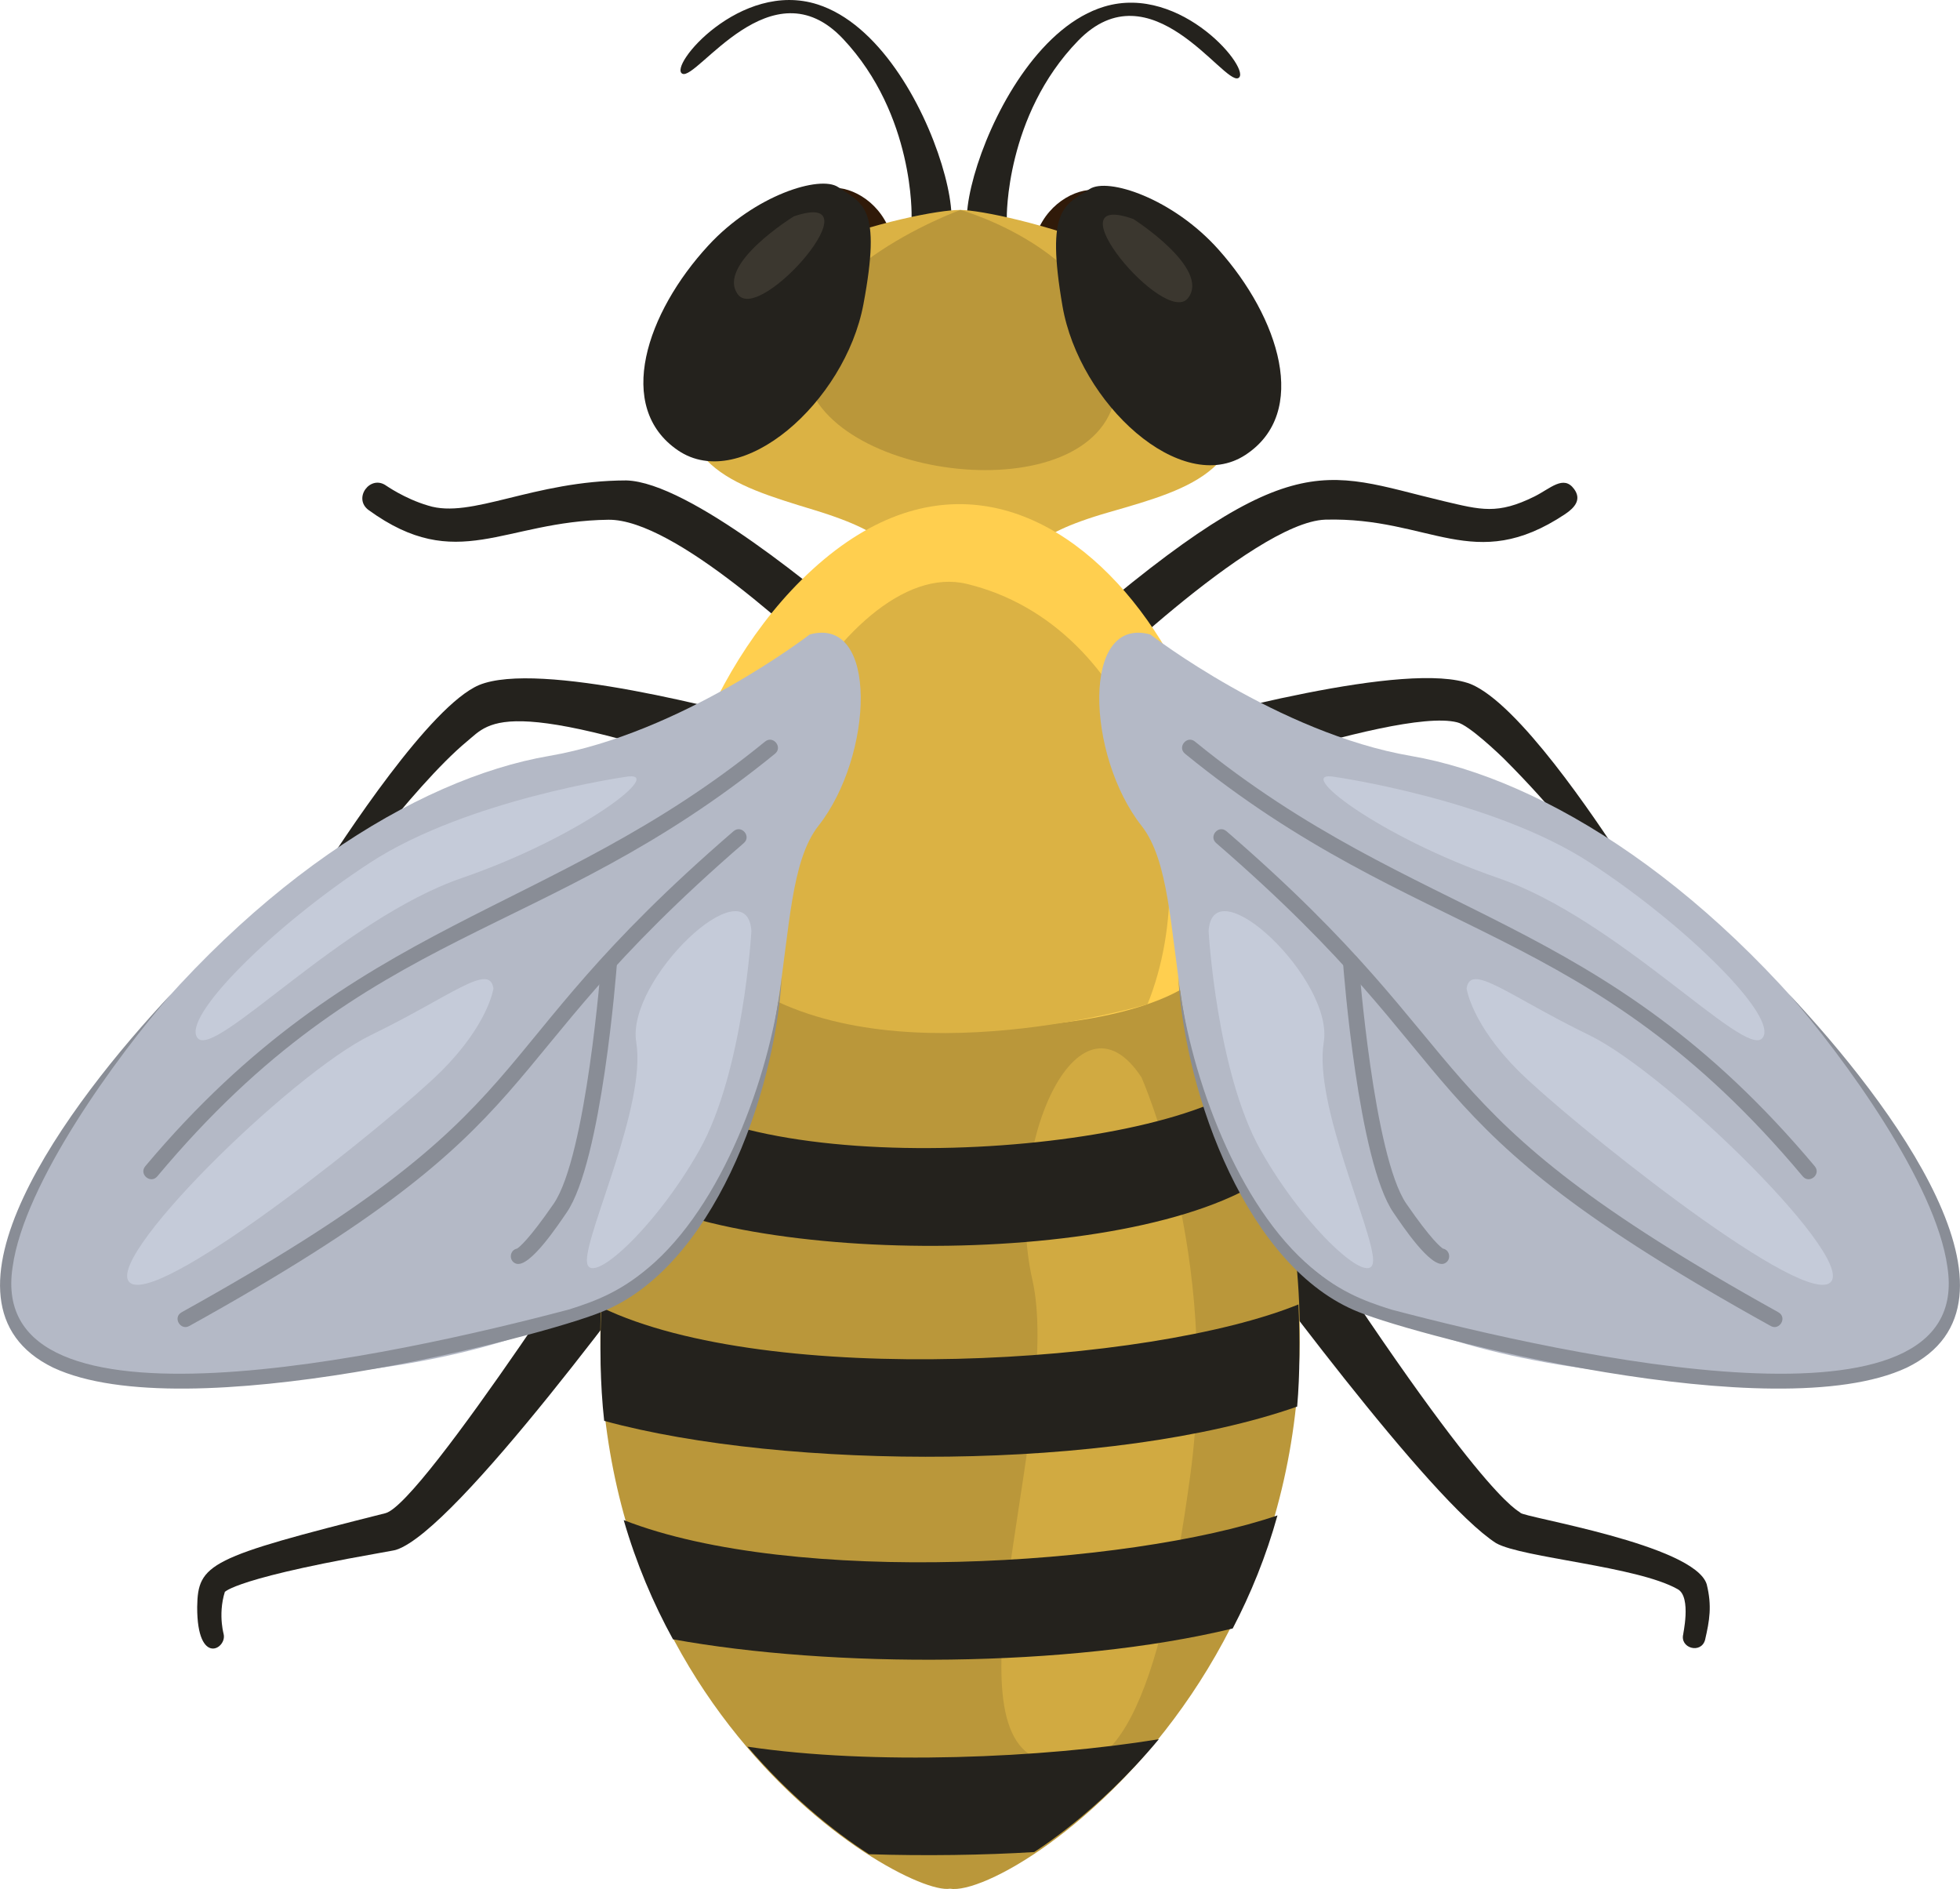 <?xml version="1.0" encoding="UTF-8"?><svg id="Layer_1" xmlns="http://www.w3.org/2000/svg" viewBox="0 0 659.61 635.61"><defs><style>.cls-1{fill:#301a09;}.cls-2{fill:#c5cbd9;}.cls-3{fill:#24221d;}.cls-4{fill:#b4b9c6;}.cls-5{fill:#898d96;}.cls-6{fill:#3b372f;}.cls-7{fill:#ba973a;}.cls-8{fill:#d1aa41;}.cls-9{fill:#dbb244;}.cls-10{fill:#ffcf4f;}</style></defs><path class="cls-3" d="m383.41,246.95c21.95-6.12,90.46-24.9,111.52-16.79,16.12,6.63,41.71,44.91,51.32,59.64,3.17,4.96,7.61,9.56,3.36,12.29-6.7,4.29-8.26-11.63-43.72-47.04-.93-.88-11.59-11.2-15.53-12.01-21.25-5.38-111.97,28.63-100.4,24.48-13.82,4.96-20.88-16.48-6.54-20.55Z"/><path class="cls-3" d="m266.83,267.45c-97.64-35.02-101.48-24.69-109.74-17.93-18.26,15.12-48.21,56.41-44.65,51.65-2.9,3.88-8.84-.23-6.24-4.32,9.63-15.12,38.53-59.32,55.02-66.35,20.11-8.27,82.88,8.4,104.19,14.19,4.89,1.36,19.01,3.45,15.63,15.56-1.64,5.88-7.93,9.47-14.21,7.2Z"/><path class="cls-3" d="m235.34,403.15c-19.27,26.32-81.58,111.48-101.88,118.27-.88.27,0,.07-7.34,1.41-52.11,9.21-50.49,13.71-50.39,12.59-2.67,8.35-.02,15.76-.5,14.3,1.39,4.86-8.92,11.34-8.87-9,.23-14.63,3.95-16.64,63.39-31.58,12.6-3.36,79.73-107.82,86.71-118.78,8.46-13.21,28.05.15,18.88,12.79Z"/><path class="cls-3" d="m425.28,390.37c73.76,115.89,85.87,117.76,86.39,118.64.75,1.5,58.49,10.66,62.69,24.03,1.83,7.35.96,12.2-.55,18.77-1.38,4.83-8.68,2.74-7.3-2.09-.37,1.1,2.97-12.44-1.96-15.03-13.75-7.73-52.17-10.5-61.03-15.44-22.44-14.36-81.31-94.53-97.12-116.1-9.16-12.51,10.42-26.14,18.88-12.79Z"/><path class="cls-3" d="m354.14,218.56c80.56-70.32,90.07-59.81,131.66-49.95,12.66,2.99,18.19,4.58,30.59-1.55,5.41-2.69,9.8-7.38,13.36-2.5,2.51,3.43.37,6.16-3.07,8.45-30.73,20.44-45.31.88-80.69,1.84-24.46.85-83.88,59.66-80.39,56.37-8.34,7.84-20.16-5.01-11.47-12.66Z"/><path class="cls-3" d="m286.97,231.09c-16.98-15.98-59.85-56.41-82.19-56.21-35.49.46-50.85,18.38-80.72-3.25-5.4-3.95.57-12.12,5.98-8.17-.21-.18,6.07,4.32,14.02,6.65,14.56,4.64,35.32-8.39,66.72-8.46,21.2.6,65.5,37.69,81.63,51.52,4.27,3.73,13.59,9.9,7,17.45-3.04,3.48-8.54,4.12-12.43.47Z"/><path class="cls-7" d="m319.69,635.5c-16.5,2.8-143.93-70.34-112.75-236.81,3.37-13.27,8.54-49.39,34.62-84.63,7.64-10.33,13.34-15.11,13.34-15.11l64.79,12.55,64.79-12.55c11.66,9.8,30.37,37.13,40.11,68.74,55,179.17-83.16,271.49-104.9,267.81Z"/><path class="cls-8" d="m384.13,362.47s26.57,59.23,16.45,133.88c-10.12,74.66-25.33,110.71-53.16,94.58-27.83-16.13,10.02-116.09,0-160.38-10.02-44.29,15.2-100.74,36.71-68.08Z"/><path class="cls-3" d="m306.78,72.99s1.03-34.28-23.04-59.89c-24.07-25.61-49.16,14.06-54.09,11.71-4.93-2.35,19.49-31.63,45.47-23.33,40.99,13.09,59.89,106.52,31.66,71.52Z"/><path class="cls-3" d="m338.82,73.24s-.49-34.29,23.98-59.52c24.47-25.23,48.93,14.83,53.9,12.56,4.96-2.27-18.99-31.93-45.1-24.05-41.19,12.44-61.56,105.57-32.78,71.01Z"/><path class="cls-1" d="m370.59,64.12c-14.34-3.12-41.13,20.52-5.45,58.46l5.45-58.46Z"/><path class="cls-1" d="m278.14,63.4c14.39-2.9,40.8,21.16,4.53,58.54l-4.53-58.54Z"/><path class="cls-9" d="m417.6,121.82c-4.45-32.78-81.15-51.08-94.4-51.18-14.29-.11-87.92,17-92.88,49.71-5.49,36.17,14.8,42.49,43.47,51.19,28.67,8.7,25.18,14.84,25.18,14.84l48.95.38s-3.39-6.19,25.41-14.44c28.81-8.25,49.19-14.25,44.27-50.5Z"/><path class="cls-7" d="m323.2,70.64s-61.74,22.44-51.48,57.56c10.26,35.13,102.45,44.24,104.14.82,1.69-43.42-52.66-58.38-52.66-58.38Z"/><path class="cls-3" d="m282.05,62.95c8.35,5.66,14.69,6.56,8.52,39.44-6.18,32.88-41.03,63.68-62.4,49.15-21.36-14.53-10.63-46.35,10.23-68.96,15.61-16.93,37.58-23.74,43.66-19.62Z"/><path class="cls-6" d="m267.15,72.8s-26.36,16.26-18.79,26.31c7.56,10.05,47.55-36.08,18.79-26.31Z"/><path class="cls-3" d="m366.69,63.61c-8.44,5.53-14.8,6.33-9.14,39.3,5.66,32.97,40.03,64.32,61.62,50.13,21.59-14.19,11.36-46.18-9.14-69.12-15.34-17.17-37.2-24.33-43.34-20.31Z"/><path class="cls-6" d="m381.43,73.7s26.1,16.67,18.38,26.6c-7.72,9.93-46.98-36.82-18.38-26.6Z"/><path class="cls-10" d="m269.67,195.19c-35.76,35.43-55.94,98.64-35.77,124.01,28.17,35.43,166.08,35.43,176.33,0,21.32-73.69-58.68-205.14-140.56-124.01Z"/><path class="cls-3" d="m216.51,362.47c32.55,36.38,176.64,26.83,206.35,0,0,0,5.97,17.21,8.33,29.88-40.18,35.09-183.55,34.28-224.25,6.33,0,0,6.71-28.51,9.58-36.21Z"/><path class="cls-3" d="m436.54,473.28c-62.35,21.85-172.17,21.44-233.21,4.81-1.39-12.55-1.49-25.67-.96-38.19,56.49,27.16,184.61,19.34,234.6-.99.49,10.98.54,23.42-.43,34.37Z"/><path class="cls-3" d="m429.91,509.9c-3.82,13.77-9.01,26.45-15.06,38.04-55.18,13.38-135.24,13.31-188.37,3.64-6.66-12.12-12.35-25.51-16.58-40.11,57.27,22.41,169.74,15.56,220-1.57Z"/><path class="cls-3" d="m389.98,585.21c-20.97,25.18-41.65,37.67-41.94,37.96-16.79,1.04-36.74,1.33-55.58.73-12.53-8.02-27.16-20.15-40.92-36.19,42,6.28,99.51,3.87,138.43-2.51Z"/><path class="cls-9" d="m254.78,333.44c-24.94-46.94,28.66-147.06,70.56-136.98,57.5,13.84,81.76,89.4,60.85,141.42,0,0-81.78,24.59-131.41-4.44Z"/><g><path class="cls-4" d="m272.47,213.5s-43.01,33.18-87.7,40.86c-44.68,7.68-102.99,43.59-152.99,111.76-50.01,68.18-27.44,89.01-6.1,94.68,21.34,5.68,152.09,10.73,200.14-41.2,48.05-51.92,31.16-118.3,49.65-141.78,18.49-23.49,20.38-70.79-3-64.33Z"/><path class="cls-5" d="m263.09,328.65c-2.34,40.22-23.42,98-60.7,112.81-20.13,8.21-139.84,39.6-184.46,18.73-45.13-21.89,5.1-88.98,39.64-125.68-18.27,20.94-49.43,63.56-53.32,91.77-9.39,60.45,128.63,29.8,187.2,14.34,9.37-2.95,18.26-6.29,28.86-15.87,24.71-22.46,39.48-66.23,42.79-96.11Z"/><path class="cls-5" d="m48.88,392.42c70.82-84.36,136.02-83.7,208.59-142.9,2.71-2.21,6.05,1.89,3.34,4.1-78.63,64.02-135.83,56.1-207.87,142.19-2.24,2.68-6.3-.71-4.05-3.39Z"/><path class="cls-5" d="m61.13,441.54c127.45-70.78,94.53-83.16,185.73-161.86,2.64-2.28,6.1,1.71,3.45,4-90.71,78.47-58.7,91.55-186.62,162.49-2.97,1.65-5.66-2.9-2.56-4.62Z"/><path class="cls-5" d="m173.67,425.19c-2.53-.88-2.27-4.55.36-5.08.64-.4,3.85-2.83,12.29-15.07,11.03-16.01,16-80.82,16.05-81.48.26-3.49,5.53-3.09,5.27.39-.2,2.72-5.13,66.9-16.97,84.08-2.9,4.21-12.47,18.7-17,17.15Z"/><path class="cls-2" d="m166.06,332.62s-1.67,11.92-17.47,27.72c-15.8,15.8-92.5,77.59-104.38,71.56-11.89-6.03,53.64-70.55,80.61-83.62,26.98-13.08,40.01-24.6,41.24-15.66Z"/><path class="cls-2" d="m210.29,261.43s-53.04,7.55-85.67,28.79c-32.63,21.23-64.12,52.51-58.04,59.15,6.07,6.64,48.56-40.07,88.88-53.95,40.32-13.88,69.68-36.71,54.83-33.99Z"/><path class="cls-2" d="m252.87,313.31s-2.66,47.29-17.5,73.69c-14.85,26.4-37.7,47.12-37.86,37.17-.16-9.95,20.07-52.47,16.61-73.48-3.47-21.01,37.34-59.71,38.76-37.38Z"/></g><g><path class="cls-4" d="m387.15,213.5s43.01,33.18,87.7,40.86c44.68,7.68,102.99,43.59,152.99,111.76,50.01,68.18,27.44,89.01,6.1,94.68-21.34,5.68-152.09,10.73-200.14-41.2-48.05-51.92-31.16-118.3-49.66-141.78-18.49-23.49-20.38-70.79,3-64.33Z"/><path class="cls-5" d="m396.52,328.65c2.33,40.03,23.32,97.96,60.7,112.81,20.14,8.22,139.84,39.6,184.46,18.73,45.3-21.97-5.54-89.44-39.63-125.68,18.23,20.9,49.43,63.56,53.32,91.77,9.38,60.32-127.99,29.96-187.2,14.34-9.37-2.95-18.26-6.28-28.86-15.87-24.75-22.5-39.49-66.29-42.79-96.11Z"/><path class="cls-5" d="m610.74,392.42c-72.14-85.94-133.09-81.38-208.59-142.9-2.71-2.21-6.05,1.89-3.34,4.1,78.9,64.24,135.56,55.88,207.87,142.19,2.24,2.68,6.3-.71,4.05-3.39Z"/><path class="cls-5" d="m598.48,441.54c-125.99-69.97-95.69-84.07-185.73-161.86-2.65-2.28-6.1,1.71-3.45,4,90.54,78.32,58.86,91.63,186.62,162.49,2.99,1.66,5.65-2.91,2.56-4.62Z"/><path class="cls-5" d="m485.94,425.19c2.52-.88,2.27-4.55-.35-5.08-.64-.4-3.85-2.83-12.29-15.07-11.03-16.01-16-80.82-16.05-81.48-.26-3.49-5.53-3.09-5.27.39.2,2.72,5.13,66.9,16.97,84.08,2.86,4.15,12.48,18.71,17,17.15Z"/><path class="cls-2" d="m493.56,332.62s1.67,11.92,17.47,27.72c15.8,15.8,92.5,77.59,104.38,71.56,11.89-6.03-53.64-70.55-80.61-83.62-26.98-13.08-40.01-24.6-41.24-15.66Z"/><path class="cls-2" d="m449.33,261.43s53.04,7.55,85.67,28.79c32.63,21.23,64.12,52.51,58.04,59.15-6.07,6.64-48.56-40.07-88.88-53.95-40.32-13.88-69.68-36.71-54.83-33.99Z"/><path class="cls-2" d="m406.74,313.31s2.66,47.29,17.5,73.69c14.85,26.4,37.7,47.12,37.86,37.17.16-9.95-20.07-52.47-16.61-73.48,3.47-21.01-37.34-59.71-38.76-37.38Z"/></g></svg>